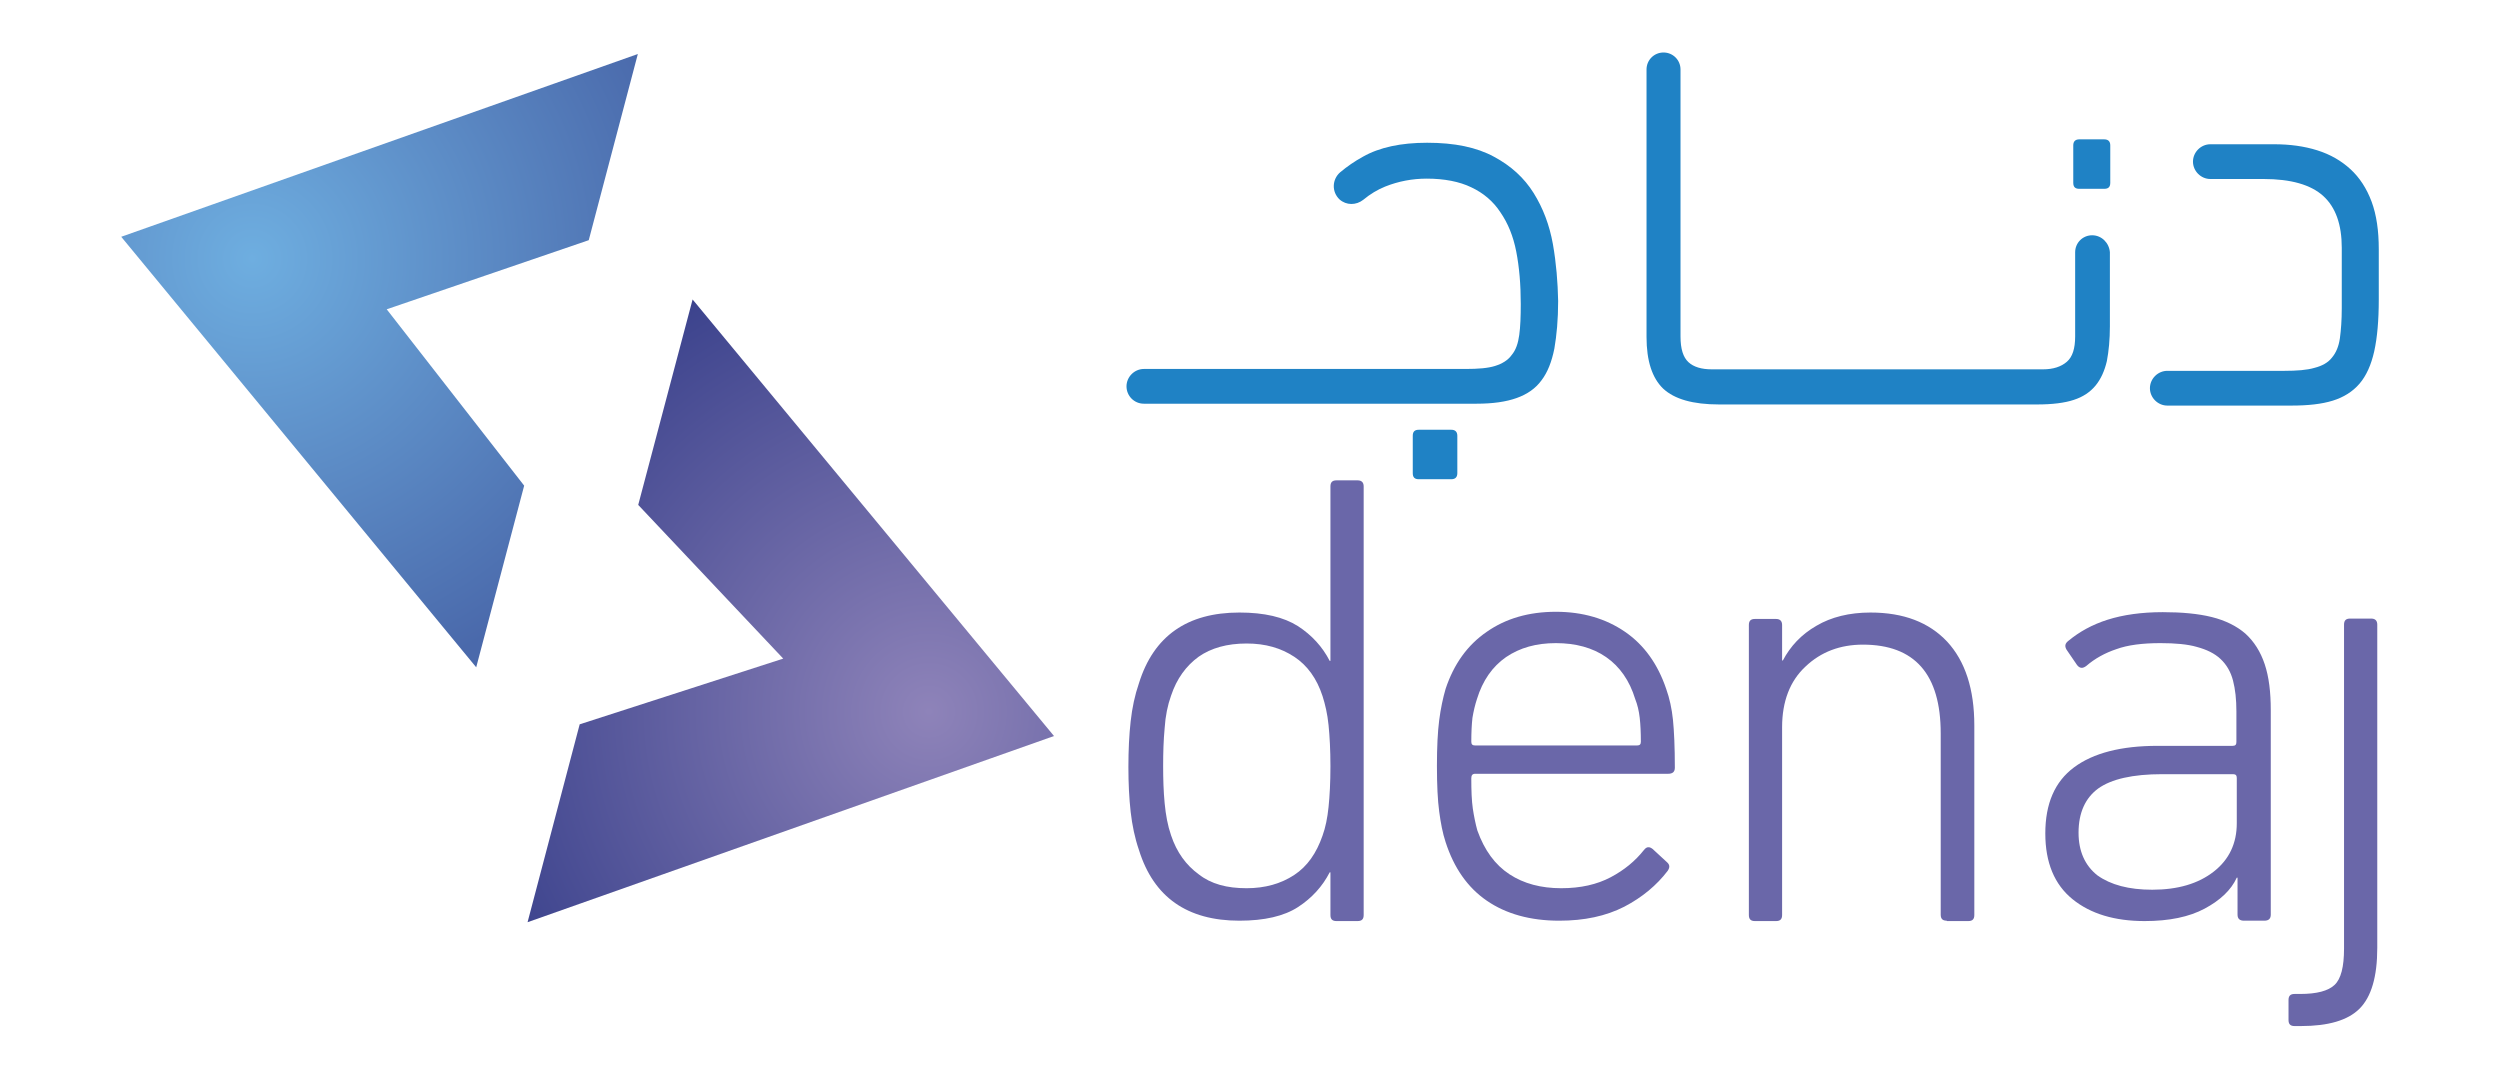 <?xml version="1.0" encoding="utf-8"?>
<!-- Generator: Adobe Illustrator 24.1.1, SVG Export Plug-In . SVG Version: 6.00 Build 0)  -->
<svg version="1.1" id="Layer_1" xmlns="http://www.w3.org/2000/svg" xmlns:xlink="http://www.w3.org/1999/xlink" x="0px" y="0px"
	 viewBox="0 0 662 285.6" style="enable-background:new 0 0 662 285.6;" xml:space="preserve">
<style type="text/css">
	.st0{fill:#6A67A9;}
	.st1{fill:#1F82C5;}
	.st2{fill:url(#SVGID_1_);}
	.st3{fill:url(#SVGID_2_);}
</style>
<g>
	<g>
		<path class="st0" d="M353.9,243.9c-1.1,0-1.6-0.5-1.6-1.6V231h-0.2c-1.9,3.7-4.7,6.8-8.4,9.2c-3.7,2.4-8.9,3.6-15.5,3.6
			c-13.8,0-22.7-6.2-26.6-18.7c-1.1-3.2-1.8-6.6-2.2-10.1c-0.4-3.6-0.6-7.5-0.6-11.9c0-4.5,0.2-8.5,0.6-12.1
			c0.4-3.6,1.1-6.9,2.2-10.1c3.9-12.5,12.8-18.7,26.6-18.7c6.6,0,11.7,1.2,15.5,3.6c3.7,2.4,6.5,5.5,8.4,9.2h0.2v-46.2
			c0-1.1,0.5-1.6,1.6-1.6h5.6c1.1,0,1.6,0.6,1.6,1.6v113.5c0,1.1-0.5,1.6-1.6,1.6H353.9z M330.1,235.2c4.9,0,9.1-1.2,12.6-3.5
			c3.5-2.3,5.9-5.8,7.5-10.4c0.8-2.2,1.3-4.7,1.6-7.6c0.3-2.9,0.5-6.5,0.5-10.8c0-4.3-0.2-7.9-0.5-10.9c-0.3-3-0.9-5.5-1.6-7.7
			c-1.5-4.6-4-8.1-7.5-10.4c-3.5-2.3-7.6-3.5-12.6-3.5c-5.2,0-9.4,1.2-12.7,3.5c-3.3,2.4-5.8,5.8-7.3,10.3c-0.9,2.5-1.5,5.4-1.7,8.6
			c-0.3,3.2-0.4,6.5-0.4,10c0,3.5,0.1,6.8,0.4,9.9c0.3,3.1,0.8,5.9,1.7,8.5c1.5,4.5,4,7.9,7.3,10.3
			C320.7,234.1,324.9,235.2,330.1,235.2z"/>
		<path class="st0" d="M412.9,243.8c-7.7,0-14.1-1.8-19.2-5.3c-5.1-3.5-8.7-8.7-10.9-15.5c-0.8-2.4-1.3-5.1-1.7-8.1
			c-0.4-3-0.6-7-0.6-12.1c0-4.9,0.2-9,0.6-12.1c0.4-3.1,1-5.9,1.7-8.3c2.2-6.6,5.8-11.6,10.9-15.1c5-3.5,11.1-5.3,18.3-5.3
			c7.1,0,13.2,1.8,18.3,5.3c5.1,3.5,8.7,8.6,10.9,15.1c0.9,2.5,1.5,5.3,1.8,8.2c0.3,3,0.5,7.2,0.5,12.7c0,1.1-0.6,1.6-1.8,1.6h-51.1
			c-0.7,0-1,0.4-1,1.2c0,3.3,0.1,5.9,0.4,8c0.3,2,0.7,4,1.2,5.8c1.9,5.3,4.7,9.1,8.5,11.6c3.8,2.5,8.4,3.7,13.7,3.7
			c5.2,0,9.5-1,13.1-2.9c3.6-1.9,6.5-4.3,8.8-7.2c0.7-0.9,1.4-1,2.3-0.3l3.8,3.5c0.8,0.7,0.8,1.4,0.2,2.3c-2.9,3.8-6.7,7-11.5,9.5
			C425.2,242.6,419.5,243.8,412.9,243.8z M433.5,197.4c0.7,0,1-0.3,1-1c0-2.4-0.1-4.5-0.3-6.3c-0.2-1.8-0.6-3.5-1.2-5
			c-1.5-4.9-4.1-8.6-7.7-11.1c-3.6-2.5-8.1-3.7-13.3-3.7c-5.2,0-9.5,1.2-13.2,3.7c-3.6,2.5-6.2,6.2-7.7,11.1c-0.5,1.5-0.9,3.2-1.2,5
			c-0.2,1.8-0.3,3.9-0.3,6.3c0,0.7,0.3,1,1,1H433.5z"/>
		<path class="st0" d="M515.5,243.8c-1.1,0-1.6-0.5-1.6-1.6v-48c0-15.7-6.9-23.5-20.6-23.5c-6,0-11.1,1.9-15.2,5.8
			c-4.1,3.8-6.2,9.2-6.2,16.1v49.7c0,1.1-0.5,1.6-1.6,1.6h-5.6c-1.1,0-1.6-0.5-1.6-1.6v-76.8c0-1.1,0.5-1.6,1.6-1.6h5.6
			c1.1,0,1.6,0.6,1.6,1.6v9.4h0.2c2-3.8,4.9-6.9,8.9-9.2c3.9-2.3,8.7-3.5,14.3-3.5c8.8,0,15.5,2.6,20.3,7.7
			c4.8,5.2,7.2,12.6,7.2,22.2v50.2c0,1.1-0.5,1.6-1.6,1.6H515.5z"/>
		<path class="st0" d="M572.1,170.3c-4.8,0-8.7,0.5-11.7,1.6c-3,1-5.7,2.5-7.9,4.4c-1,0.8-1.8,0.7-2.5-0.2l-2.8-4.1
			c-0.5-0.9-0.4-1.6,0.5-2.3c2.9-2.4,6.3-4.3,10.4-5.6c4.1-1.3,9-2,14.6-2c5,0,9.4,0.4,13,1.3c3.6,0.9,6.6,2.4,8.9,4.4
			c2.3,2.1,4,4.8,5.1,8.1c1.1,3.3,1.6,7.3,1.6,12.2v54.1c0,1.1-0.6,1.6-1.7,1.6h-5.4c-1.1,0-1.7-0.5-1.7-1.6v-9.8h-0.2
			c-1.5,3.3-4.4,6-8.5,8.2c-4.1,2.2-9.4,3.3-15.9,3.3c-7.9,0-14.3-1.9-19.1-5.8c-4.8-3.9-7.2-9.7-7.2-17.4c0-7.9,2.5-13.7,7.6-17.5
			c5.1-3.8,12.5-5.7,22.1-5.7h19.9c0.7,0,1-0.3,1-1v-8.1c0-3.2-0.3-5.9-0.9-8.2s-1.7-4.2-3.3-5.7c-1.6-1.5-3.7-2.5-6.3-3.2
			C579.3,170.6,576,170.3,572.1,170.3z M569.9,235.6c6.8,0,12.2-1.6,16.3-4.8c4.1-3.2,6.1-7.5,6.1-12.8v-12c0-0.7-0.3-1-1-1h-18.7
			c-7.9,0-13.5,1.3-17,3.8c-3.4,2.5-5.2,6.4-5.2,11.7c0,4.9,1.7,8.7,5,11.3C558.9,234.3,563.7,235.6,569.9,235.6z"/>
		<path class="st0" d="M607.6,271.7c-1.1,0-1.6-0.5-1.6-1.6v-5.3c0-1.1,0.5-1.6,1.6-1.6h1.5c4.4,0,7.4-0.8,9.1-2.4
			c1.7-1.6,2.5-4.8,2.5-9.6v-85.8c0-1.1,0.5-1.6,1.6-1.6h5.6c1.1,0,1.6,0.6,1.6,1.6V251c0,7.7-1.6,13-4.7,16.1
			c-3.1,3.1-8.3,4.6-15.5,4.6H607.6z"/>
	</g>
	<path class="st1" d="M384.3,113.8h-8.6c-1.1,0-1.6,0.5-1.6,1.6v9.9c0,1.1,0.5,1.6,1.6,1.6h8.6c1.1,0,1.6-0.6,1.6-1.6v-9.9
		C385.9,114.3,385.3,113.8,384.3,113.8z"/>
	<path class="st1" d="M557.2,36.9h-6.6c-1.1,0-1.6,0.6-1.6,1.6v9.9c0,1.1,0.5,1.6,1.6,1.6h6.6c1.1,0,1.6-0.5,1.6-1.6v-9.9
		C558.8,37.5,558.3,36.9,557.2,36.9z"/>
	<path class="st1" d="M411.2,64.6c-0.9-5-2.6-9.5-5.1-13.5s-6-7.2-10.5-9.6c-4.6-2.5-10.4-3.7-17.7-3.7c-6.9,0-12.6,1.2-17,3.7
		c-2.2,1.2-4.2,2.6-6,4.1c-2.2,1.9-2.3,5.2-0.2,7.2v0c1.8,1.6,4.4,1.6,6.3,0.1c1.8-1.5,3.8-2.7,5.8-3.5c3.5-1.4,7.2-2.1,11-2.1
		c4.7,0,8.7,0.8,11.8,2.3c3.2,1.5,5.8,3.7,7.7,6.6c2,2.9,3.4,6.3,4.2,10.4c0.8,4.1,1.2,8.7,1.2,13.9c0,3.3-0.1,6-0.4,8.2
		c-0.3,2.2-0.9,4-2,5.3c-1,1.4-2.5,2.3-4.4,2.9c-1.9,0.6-4.5,0.8-7.8,0.8c0,0-66.6,0-85.2,0c-2.5,0-4.6,2.1-4.6,4.6
		c0,2.5,2,4.6,4.6,4.6c18.9,0,88.1,0,88.1,0c4.3,0,7.8-0.5,10.6-1.5c2.8-1,5-2.5,6.6-4.7c1.6-2.1,2.7-4.9,3.4-8.4
		c0.6-3.5,1-7.6,1-12.6C412.5,74.8,412.1,69.7,411.2,64.6z"/>
	<path class="st1" d="M554,62.3c-2.5,0-4.5,2-4.5,4.5l0,22.3c0,3.2-0.7,5.4-2.2,6.7c-1.5,1.3-3.6,2-6.3,2h-87.7
		c-2.7,0-4.8-0.6-6.2-1.9c-1.4-1.3-2.1-3.5-2.1-6.8V18.4c0-2.5-2-4.5-4.5-4.5c-2.5,0-4.5,2-4.5,4.5v70.8c0,6.4,1.5,10.9,4.4,13.7
		c3,2.8,7.9,4.2,14.8,4.2h84.3c3.9,0,7.2-0.4,9.6-1.2c2.5-0.8,4.4-2.1,5.8-3.8c1.4-1.7,2.4-3.9,3-6.5c0.5-2.6,0.8-5.7,0.8-9.2V66.8
		C558.5,64.3,556.5,62.3,554,62.3L554,62.3z"/>
	<path class="st1" d="M628,53.4c-1.3-3.5-3.2-6.4-5.6-8.6c-2.4-2.2-5.3-3.9-8.8-5c-3.5-1.1-7.3-1.6-11.4-1.6h-16.9
		c-2.5,0-4.6,2.1-4.6,4.6v0c0,2.5,2.1,4.6,4.6,4.6h14.1c7.2,0,12.5,1.5,15.8,4.5c3.3,3,4.9,7.6,4.9,13.7v16c0,3.2-0.2,5.8-0.5,8
		c-0.3,2.1-1,3.8-2.1,5.1c-1,1.3-2.6,2.2-4.6,2.7c-2,0.6-4.7,0.8-8,0.8h-31c-2.5,0-4.6,2.1-4.6,4.6v0c0,2.5,2.1,4.6,4.6,4.6h32.9
		c4.4,0,8-0.4,10.9-1.3c2.9-0.9,5.3-2.4,7.1-4.5c1.8-2.1,3.1-5,3.9-8.6c0.8-3.6,1.2-8.2,1.2-13.7V66C629.9,61.1,629.3,56.9,628,53.4
		z"/>
	<radialGradient id="SVGID_1_" cx="66.815" cy="68.477" r="117.538" gradientUnits="userSpaceOnUse">
		<stop  offset="0" style="stop-color:#6EAEE0"/>
		<stop  offset="1" style="stop-color:#4A69AB"/>
	</radialGradient>
	<polygon class="st2" points="168.9,14.3 32.1,62.7 126.1,176.7 138.8,128.6 102.4,81.9 155.9,63.6 	"/>
	<radialGradient id="SVGID_2_" cx="245.992" cy="188.44" r="131.316" gradientUnits="userSpaceOnUse">
		<stop  offset="0" style="stop-color:#8E83B9"/>
		<stop  offset="1" style="stop-color:#38408B"/>
	</radialGradient>
	<polygon class="st3" points="139.7,244.2 279.1,194.9 183.4,79.3 169,133.7 207.4,174.4 153.5,191.8 	"/>
</g>
</svg>
